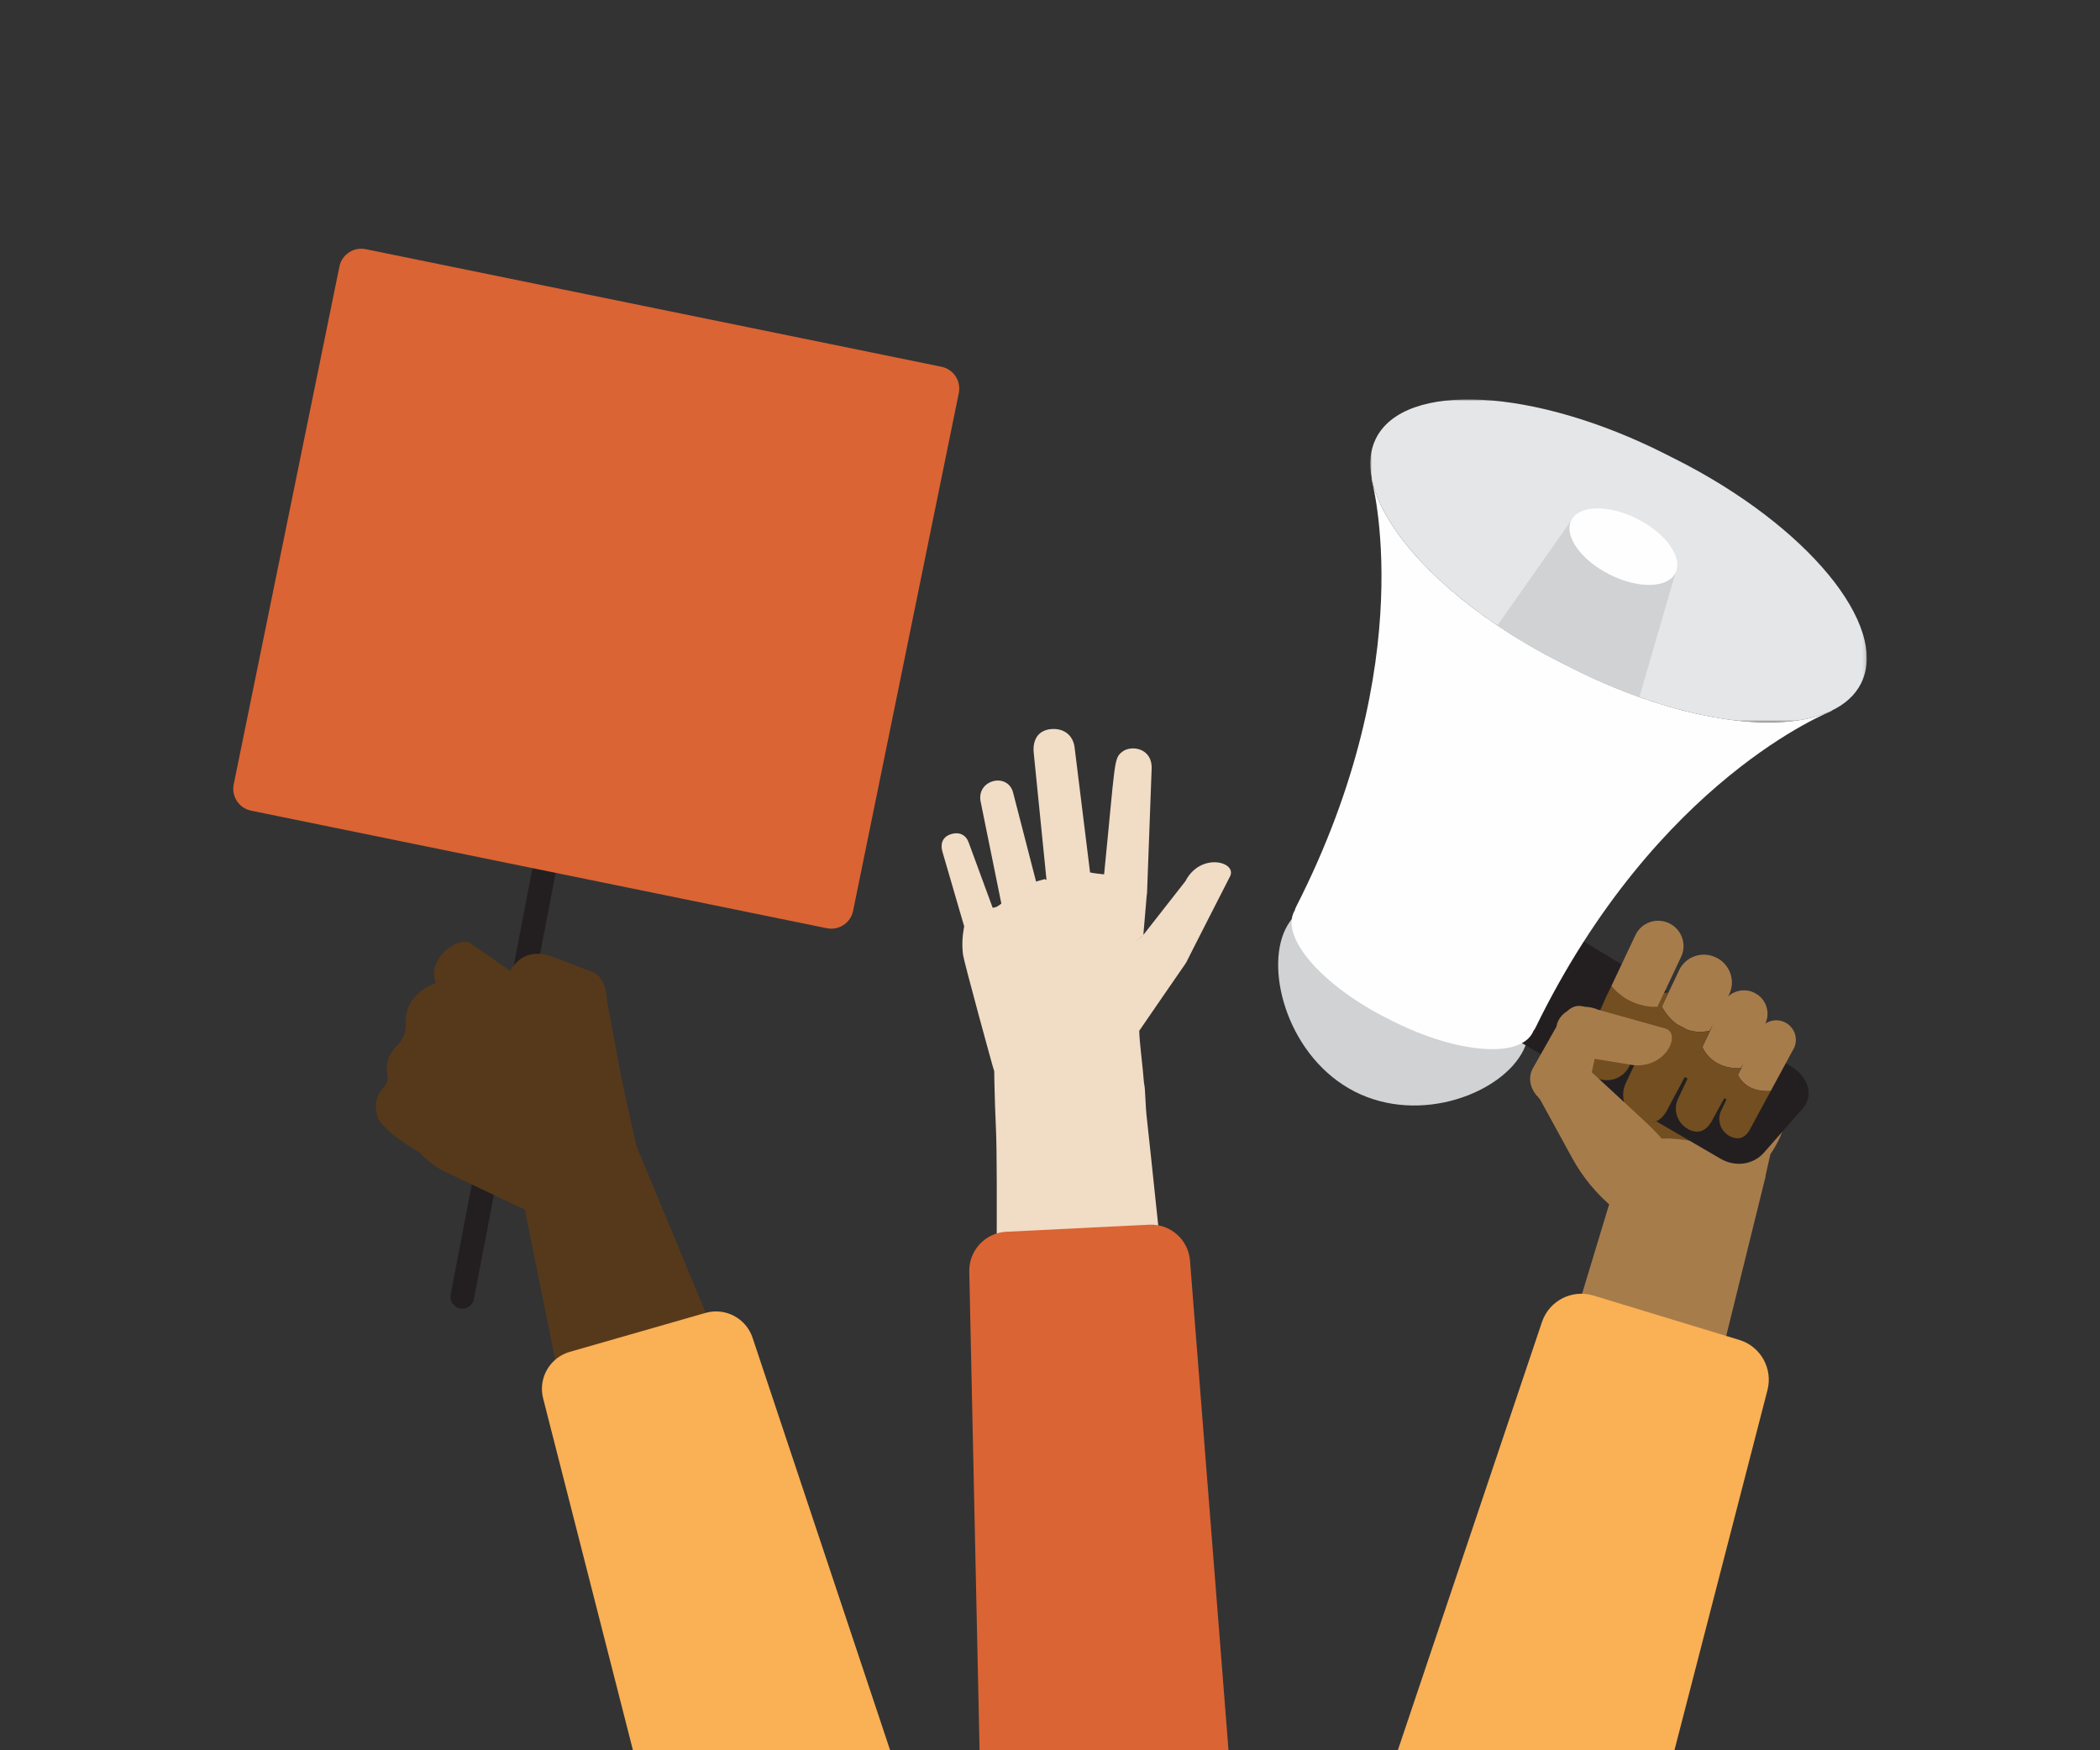 <?xml version="1.0" encoding="UTF-8"?>
<svg width="600px" height="500px" viewBox="0 0 600 500" version="1.1" xmlns="http://www.w3.org/2000/svg" xmlns:xlink="http://www.w3.org/1999/xlink">
    <rect x="0" y="0" width="600" height="500" fill="#333333" stroke="none"/>
    <title>GetInvolved1</title>
    <defs>
        <polygon id="path-1" points="-5.09906995e-14 0 141.855 0 141.855 92.286 -5.09906995e-14 92.286"></polygon>
    </defs>
    <g id="GetInvolved1" stroke="none" stroke-width="1" fill="none" fill-rule="evenodd">
        <g id="Group-54" transform="translate(66.646, 71.05)">
            <path d="M345.486,189.581 C364.265,199.129 374.624,216.754 368.626,228.948 C362.629,241.142 339.223,250.346 320.445,240.796 C301.666,231.248 294.626,206.563 300.626,194.369 C306.623,182.175 326.708,180.033 345.486,189.581" id="Fill-1" fill="#D0D2D3"></path>
            <path d="M391.913,214.466 C391.919,214.47 391.96,214.377 391.96,214.377 L392.051,214.174 L391.913,214.466 Z" id="Fill-3" fill="#F9B088"></path>
            <path d="M422.756,221.665 C422.756,221.665 422.329,222.462 421.845,223.357 C421.846,223.361 422.756,221.665 422.756,221.665" id="Fill-5" fill="#2A3F78"></path>
            <path d="M419.511,228.565 L418.882,229.9 C418.935,229.928 419.511,228.565 419.511,228.565" id="Fill-7" fill="#F9B088"></path>
            <path d="M433.724,250.851 C432.428,253.605 430.602,254.93 427.801,253.626 C425.003,252.311 423.811,249.006 425.103,246.261 L426.632,243.02 L426.006,242.684 L423.072,248.02 C421.51,251.326 419.353,253.228 416.009,251.674 C412.672,250.076 411.23,246.122 412.796,242.835 L415.512,237.061 L414.717,236.636 L410.103,245.228 C408.289,249.137 405.637,250.729 401.68,248.87 C397.713,247.011 396.007,242.304 397.86,238.38 L400.61,232.542 C400.207,232.546 399.794,232.53 399.374,232.488 L398.917,233.452 C398.705,233.899 398.456,234.311 398.171,234.691 C397.883,235.072 397.564,235.416 397.216,235.725 C396.87,236.033 396.493,236.306 396.097,236.538 C394.311,237.587 392.092,237.849 390.024,237.124 C389.794,237.044 389.564,236.95 389.34,236.844 C389.207,236.782 389.085,236.704 388.958,236.633 C388.832,236.561 388.698,236.496 388.578,236.421 L399.199,250.512 C400.25,252.11 401.177,253.612 402.022,255.04 L402.272,255.173 C402.272,255.173 413.686,250.759 430.762,260.363 C432.247,259.175 433.521,257.679 434.474,255.903 L436.14,252.796 C437.032,251.132 436.644,249.128 435.346,247.88 C435.34,247.874 434.039,250.271 433.774,250.759 L433.724,250.851 Z" id="Fill-9" fill="#724E21"></path>
            <path d="M442.039,235.515 L439.263,240.636 L435.347,247.88 C436.644,249.129 437.032,251.133 436.14,252.796 L434.473,255.901 C433.521,257.679 432.247,259.176 430.761,260.363 C413.685,250.76 402.271,255.173 402.271,255.173 L402.022,255.04 C408.909,266.693 395.169,271.438 394.55,274.221 C394.575,274.223 395.355,275.155 396.654,276.729 L437.622,265.57 L439.163,258.72 C443.89,251.585 445.049,246.082 442.039,235.515" id="Fill-11" fill="#A77C4B"></path>
            <path d="M397.204,259.064 C395.825,264.748 379.554,316.801 376.678,328.348 L420.5,335.12 L437.781,265.125 L397.204,259.064 Z" id="Fill-13" fill="#A77C4B"></path>
            <path d="M437.329,258.237 L448.463,245.559 C450.263,243.508 450.668,240.487 449.31,237.971 C448.367,236.222 446.885,234.633 445.012,233.504 L380.219,194.515 C375.744,191.822 370.76,192.77 369.203,196.604 L361.785,214.887 C360.272,218.617 362.579,223.669 366.959,226.218 L424.974,259.983 C429.145,262.409 434.306,261.682 437.329,258.237" id="Fill-15" fill="#231F20"></path>
            <path d="M388.577,236.421 C388.698,236.497 388.832,236.561 388.958,236.633 C389.085,236.705 389.207,236.782 389.34,236.845 C389.564,236.95 389.794,237.044 390.023,237.124 C392.092,237.849 394.311,237.587 396.096,236.538 C396.493,236.306 396.87,236.034 397.216,235.725 C397.564,235.416 397.883,235.072 398.17,234.692 C398.456,234.311 398.707,233.899 398.917,233.452 L399.374,232.489 C399.078,232.458 398.777,232.417 398.472,232.361 C398.169,232.307 397.86,232.239 397.548,232.158 C396.923,231.995 396.287,231.778 395.635,231.498 L386.733,228.36 L385.235,231.986 L388.577,236.421 Z" id="Fill-17" fill="#724E21"></path>
            <path d="M439.831,239.587 C440.03,239.214 440.255,238.801 440.456,238.432 L439.831,239.587 Z M443.249,220.945 C441.383,220.078 439.306,220.31 437.732,221.365 C439.297,218.042 437.854,214.073 434.499,212.505 C431.93,211.293 428.997,211.829 427.063,213.648 L427.447,212.934 C429.287,208.994 427.563,204.303 423.597,202.446 C419.646,200.557 414.942,202.207 413.089,206.133 L412.515,207.367 C412.504,207.355 411.422,209.628 410.082,212.459 C409.472,213.745 408.812,215.141 408.171,216.501 C408.426,217.012 409.782,219.542 412.371,221.463 L415.412,223.094 C417.188,223.72 419.305,223.95 421.783,223.413 C421.783,223.413 421.037,224.809 420.692,225.478 C420.949,225.015 421.417,224.151 421.846,223.358 C422.328,222.463 422.755,221.666 422.755,221.666 L419.759,228.037 C419.836,228.241 420.803,230.681 423.577,232.416 L424.679,233.005 C426.223,233.729 428.204,234.203 430.725,234.104 L431.455,232.775 L430.829,234.102 C430.859,234.102 430.886,234.104 430.915,234.102 L430.603,234.585 L429.924,236.028 C430.011,236.228 430.158,236.528 430.384,236.88 C431.365,238.408 433.823,240.924 439.264,240.635 C439.264,240.633 439.315,240.54 439.388,240.403 L439.264,240.635 L442.038,235.514 L445.945,228.311 C447.226,225.572 446.019,222.274 443.249,220.945 L443.249,220.945 Z" id="Fill-19" fill="#A77C4B"></path>
            <path d="M419.511,228.563 C419.511,228.565 418.935,229.929 418.935,229.929 C418.882,229.9 419.511,228.563 419.511,228.563 M400.611,232.543 L397.86,238.38 C396.005,242.304 397.713,247.012 401.68,248.869 C405.638,250.727 408.289,249.138 410.103,245.228 L414.717,236.637 L415.512,237.062 L412.796,242.835 C411.23,246.122 412.67,250.076 416.009,251.675 C419.353,253.228 421.51,251.327 423.071,248.02 L426.006,242.684 L426.632,243.02 L425.103,246.262 C423.81,249.007 425.003,252.311 427.802,253.627 C430.602,254.931 432.429,253.605 433.724,250.851 L433.774,250.76 L435.339,247.873 C435.346,247.88 439.264,240.636 439.264,240.636 C433.824,240.924 431.365,238.407 430.385,236.881 C430.159,236.527 430.012,236.228 429.924,236.027 L430.604,234.584 L430.914,234.103 C430.886,234.105 430.859,234.103 430.83,234.103 L431.454,232.776 L430.724,234.105 C428.204,234.204 426.223,233.73 424.678,233.005 L423.578,232.415 C420.803,230.682 419.838,228.24 419.761,228.036 L422.757,221.665 L421.847,223.362 L420.519,225.831 C420.516,225.827 420.584,225.686 420.692,225.477 C421.038,224.808 421.784,223.414 421.784,223.414 C419.305,223.951 417.188,223.721 415.412,223.093 L412.373,221.464 C409.782,219.543 408.426,217.013 408.171,216.5 C408.811,215.142 409.472,213.744 410.082,212.458 C409.646,212.494 409.21,212.539 408.775,212.592 L406.901,216.634 C403.072,216.613 396.599,213.387 396.271,213.122 C394.841,211.964 393.886,210.757 393.77,210.594 L392.785,212.619 C392.758,212.58 392.051,214.173 392.051,214.173 L391.961,214.378 L391.918,214.471 L390.23,218.342 L408.092,223.395 C411.953,225.312 407.76,232.458 400.611,232.543" id="Fill-21" fill="#724E21"></path>
            <path d="M396.06,212.933 C396.39,213.199 396.758,213.475 397.16,213.746 C397.429,213.929 397.714,214.109 398.018,214.286 C400.135,215.529 403.072,216.613 406.9,216.635 L409.762,210.569 L413.7,202.221 C415.365,198.647 413.802,194.37 410.217,192.68 C406.618,190.978 402.332,192.485 400.65,196.037 L400.102,197.171 L393.771,210.594 C393.886,210.757 394.63,211.776 396.06,212.933" id="Fill-23" fill="#A77C4B"></path>
            <path d="M409.124,222.757 L391.368,217.786 L389.974,217.394 C388.703,216.847 387.379,216.582 386.089,216.549 C385.21,216.295 384.41,216.244 383.684,216.384 C382.708,216.576 381.863,217.097 381.102,217.82 C380.034,218.478 379.164,219.377 378.606,220.487 C378.325,221.053 378.151,221.637 378.056,222.231 L377.968,222.387 L371.326,234.119 C369.83,236.761 370.526,240.002 372.785,242.32 C372.985,242.599 373.199,242.87 373.432,243.13 L382.582,259.823 C385.612,265.35 389.681,270.228 394.55,274.222 C398.614,275.377 402.387,273.551 406.287,270.752 C406.576,270.546 406.856,270.341 407.13,270.138 C411.996,266.531 412.749,259.537 408.763,254.984 C405.209,250.867 405.749,251.55 392.22,239.029 L388.145,235.26 L388.978,231.426 L398.296,232.937 C398.987,233.098 399.653,233.197 400.295,233.249 C400.618,233.272 400.934,233.283 401.24,233.283 C401.551,233.283 401.854,233.272 402.15,233.249 C402.573,233.216 402.981,233.159 403.379,233.082 C410.403,231.733 413.264,223.959 409.124,222.757" id="Fill-25" fill="#A77C4B"></path>
            <path d="M411.764,428.95 L438.343,326.059 C439.936,319.898 436.389,313.576 430.3,311.725 L388.631,299.044 C382.485,297.175 375.965,300.53 373.914,306.619 L332.729,428.95 L411.764,428.95 Z" id="Fill-27" fill="#FAB055"></path>
            <g id="Group-31" transform="translate(324.854, 43.052)">
                <mask id="mask-2" fill="white">
                    <use xlink:href="#path-1"></use>
                </mask>
                <g id="Clip-30"></g>
                <path d="M54.466,75.16 C54.995,75.427 55.523,75.691 56.052,75.949 C56.576,76.22 57.102,76.489 57.631,76.757 C87.317,91.737 116.721,96.045 131.703,88.958 C135.598,87.118 138.531,84.516 140.227,81.12 C148.442,64.656 124.778,36.01 87.375,17.136 C86.847,16.869 86.318,16.605 85.789,16.345 C85.267,16.074 84.739,15.807 84.212,15.539 C46.807,-3.334 9.828,-5.288 1.614,11.174 C-0.079,14.572 -0.399,18.492 0.461,22.734 C3.767,39.049 24.78,60.18 54.466,75.16" id="Fill-29" fill="#E5E6E7" mask="url(#mask-2)"></path>
            </g>
            <path d="M401.74,128.086 C395.432,125.842 388.965,123.079 382.485,119.808 C381.955,119.541 381.43,119.272 380.906,119.003 C380.377,118.743 379.849,118.479 379.32,118.212 C372.825,114.934 366.747,111.364 361.178,107.612 C341.287,94.218 327.898,78.53 325.315,65.785 L325.196,65.731 C325.196,65.731 339.664,117.467 303.64,188.057 C303.475,188.383 303.364,188.717 303.28,189.051 C303.203,189.183 303.118,189.309 303.052,189.445 C299.315,196.936 311.238,210.553 329.683,219.86 C329.925,219.982 330.164,220.103 330.406,220.221 C330.645,220.345 330.885,220.467 331.127,220.589 C349.572,229.896 367.552,231.369 371.29,223.881 C371.358,223.743 371.412,223.599 371.467,223.459 C371.684,223.194 371.883,222.905 372.045,222.573 C406.782,151.334 456.67,132.074 456.67,132.074 L456.557,132.012 C444.845,137.55 424.322,136.125 401.74,128.086" id="Fill-32" fill="#FEFEFE"></path>
            <path d="M257.622,198.043 C258.742,197.162 259.572,196.482 259.904,196.148 C259.531,196.559 258.735,197.201 257.622,198.043 M272.041,180.682 L260.03,196.016 L260.977,184.846 C261.026,184.589 261.065,184.331 261.083,184.065 L261.207,180.664 L262.386,148.833 C262.78,142.584 256.542,141.693 253.989,143.707 C251.517,145.656 252.07,146.207 248.812,178.726 C247.8,178.622 245.665,178.398 244.798,178.177 L240.379,142.432 C239.931,138.883 237.145,136.793 233.382,137.256 C232.48,137.367 231.727,137.631 231.095,138.009 C229.089,139.206 228.388,141.594 228.73,144.292 L232.358,180.351 C232.191,180.262 232.024,180.172 231.85,180.081 L229.373,180.778 L222.855,155.547 C221.448,149.391 212.087,151.641 213.576,158.155 L219.455,187.077 C218.657,187.675 218.108,188.195 216.965,188.258 L210.169,169.759 C209.405,167.486 207.501,166.451 204.982,167.273 C202.469,168.096 201.938,170.272 202.702,172.545 L208.838,193.601 C208.8,193.787 208.761,193.97 208.727,194.157 C208.287,196.643 208.174,199.202 208.52,201.782 C208.771,203.662 217.304,234.977 217.422,234.951 L217.422,235.026 C217.433,235.97 217.444,236.94 217.464,237.934 C217.544,242.197 217.709,246.885 217.918,251.592 C218.461,263.952 217.892,310.426 217.849,343.75 C217.83,358.426 229.723,370.333 244.402,370.333 C260.177,370.333 272.474,356.662 270.807,340.975 C267.134,306.441 261.634,253.566 261.112,249.228 C260.477,243.942 260.694,240.449 260.2,238.237 C259.827,233.235 258.932,227.015 258.848,223.418 C260.945,220.358 270.828,205.978 272.011,204.306 L272.1,204.128 C272.145,204.087 272.181,204.042 272.226,204.001 C272.179,203.974 284.855,179.183 284.855,179.183 C286.699,175.054 276.286,172.402 272.041,180.682" id="Fill-34" fill="#F1DCC6"></path>
            <path d="M64.798,302.741 C62.964,302.389 61.764,300.618 62.115,298.785 L97.071,116.571 C97.425,114.738 99.195,113.537 101.027,113.889 C102.861,114.241 104.063,116.011 103.709,117.843 L68.753,300.058 C68.402,301.89 66.629,303.092 64.798,302.741" id="Fill-36" fill="#231F20"></path>
            <path d="M202.334,33.715 L37.845,0.13 C34.399,-0.573 31.035,1.649 30.332,5.096 L0.13,153.017 C-0.575,156.462 1.65,159.828 5.096,160.531 L169.583,194.116 C173.029,194.821 176.393,192.598 177.098,189.15 L207.301,41.23 C208.003,37.784 205.78,34.42 202.334,33.715" id="Fill-38" fill="#DA6434"></path>
            <polygon id="Fill-40" fill="#56391A" points="117.749 267.877 111.235 238.625 86.837 272.979 97.551 282.893"></polygon>
            <path d="M79.576,224.798 C79.739,224.696 79.904,224.588 80.066,224.473 C79.904,224.588 79.739,224.696 79.576,224.798 M60.521,263.706 L94.904,279.982 C94.904,279.982 111.744,241.356 111.745,241.345 C105.947,210.413 106.819,215.442 106.704,213.544 C106.573,211.755 105.543,207.762 102.893,206.742 C102.73,206.678 91.332,202.293 90.968,202.153 C82.807,199.381 79.77,205.325 79.109,206.272 L67.351,198.161 C63.015,196.8 55.444,203.538 57.83,209.444 L57.71,209.81 C55.015,210.846 48.924,214.017 49.276,221.479 C49.383,223.731 48.508,225.943 46.9,227.527 C45.079,229.326 43.26,232.173 44.069,235.993 C44.328,237.204 43.951,238.472 43.109,239.382 C41.531,241.088 39.615,244.307 41.543,248.763 C41.543,248.763 42.101,249.816 43.972,251.585 C43.958,251.625 44.134,251.736 44.134,251.736 C45.856,253.338 48.624,255.495 52.975,257.978 C55.087,260.253 57.609,262.208 60.521,263.706" id="Fill-42" fill="#56391A"></path>
            <polygon id="Fill-44" fill="#56391A" points="94.642 330.519 138.86 313.321 115.168 256.284 83.102 273.444"></polygon>
            <path d="M114.201,428.95 L187.678,428.95 L148.373,311.102 C146.509,305.515 140.571,302.388 134.909,304.012 L96.155,315.13 C90.439,316.77 87.062,322.656 88.532,328.418 L114.201,428.95 Z" id="Fill-46" fill="#FAB055"></path>
            <path d="M284.356,428.95 L273.341,288.913 C272.794,282.969 267.655,278.511 261.694,278.807 L220.882,280.825 C214.861,281.123 210.168,286.154 210.29,292.182 L213.228,428.95 L284.356,428.95 Z" id="Fill-48" fill="#DA6434"></path>
            <path d="M382.296,77.601 L361.178,107.613 C366.747,111.364 372.825,114.934 379.32,118.212 C379.849,118.48 380.377,118.741 380.906,119.002 C381.43,119.272 381.955,119.542 382.483,119.807 C388.965,123.08 395.433,125.841 401.741,128.087 L412.058,92.62 C412.058,92.62 382.596,77.501 382.296,77.601" id="Fill-50" fill="#D0D2D3"></path>
            <path d="M401.143,77.164 C409.362,81.311 414.249,88.231 412.06,92.62 C409.869,97.01 401.432,97.205 393.213,93.057 C384.994,88.911 380.106,81.991 382.296,77.601 C384.487,73.211 392.924,73.016 401.143,77.164" id="Fill-52" fill="#FEFEFE"></path>
        </g>
    </g>
</svg>